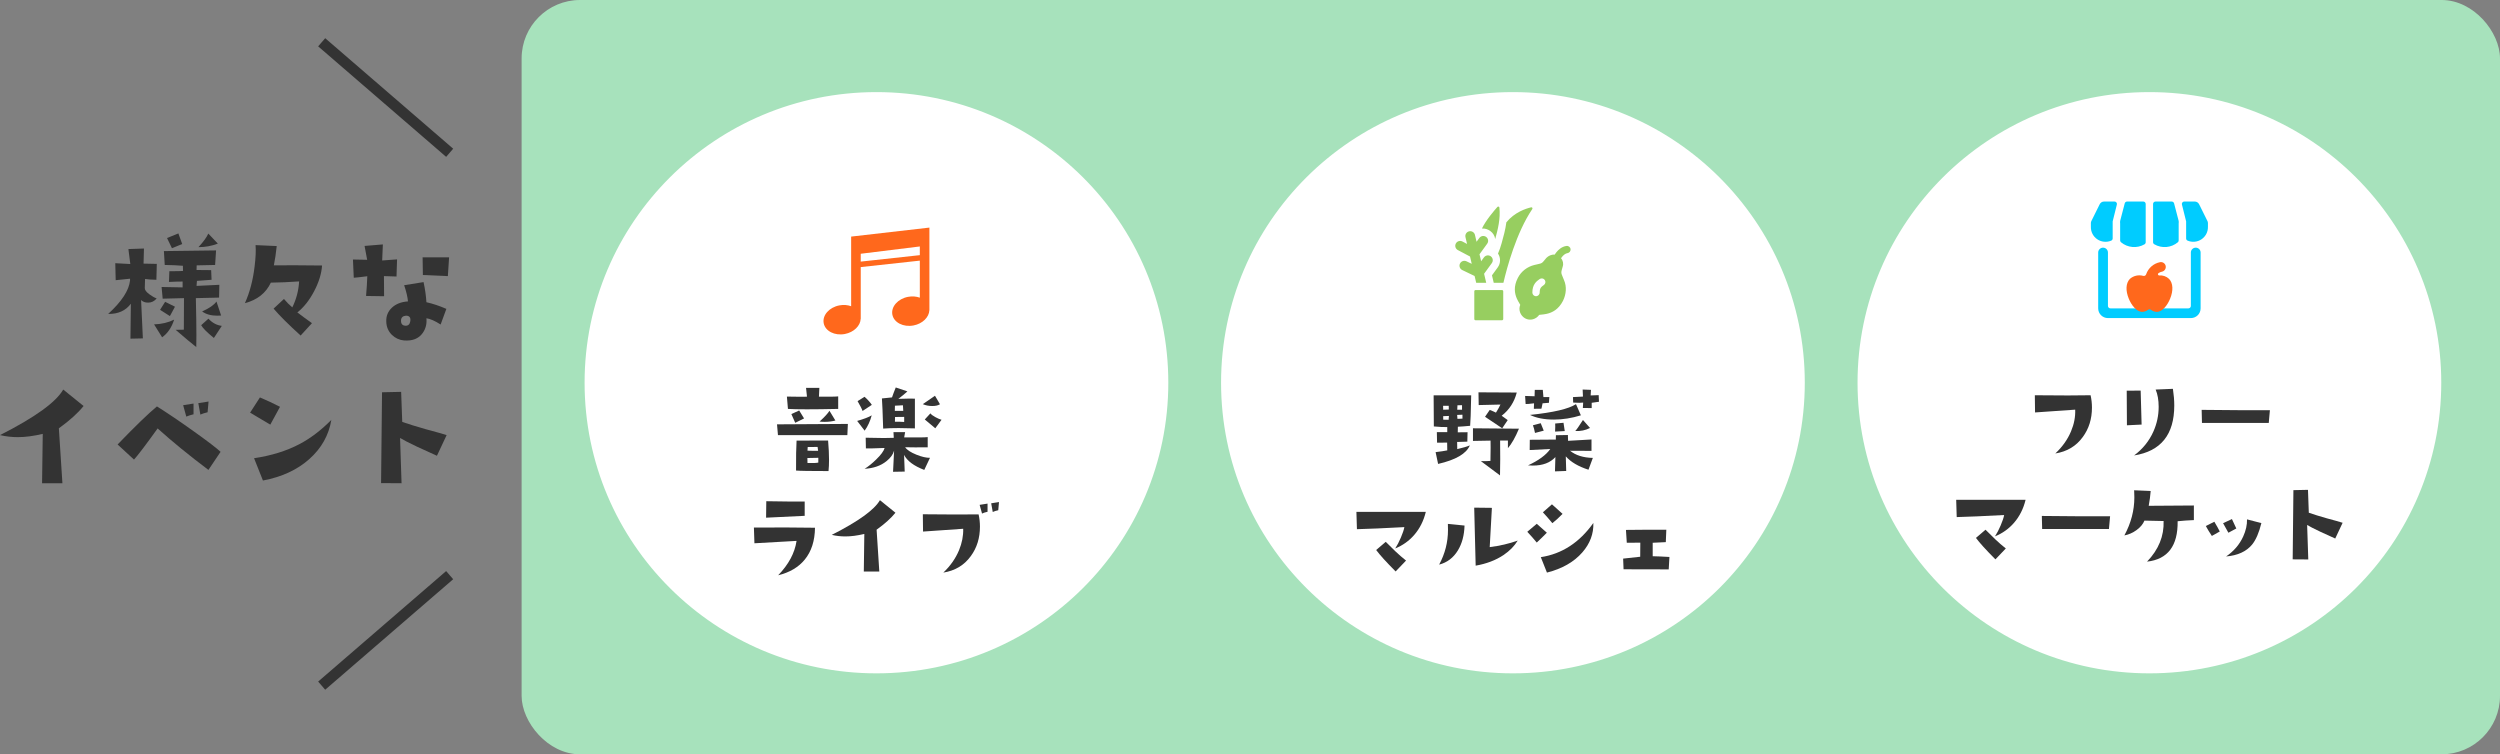 <?xml version="1.0" encoding="UTF-8"?><svg id="uuid-0156d960-fda7-41a7-8a1c-c29252a523b5" xmlns="http://www.w3.org/2000/svg" viewBox="0 0 696 210"><rect x="0" y="0" width="696" height="210" fill="#808080" stroke="none"/><rect x="145.218" y="0" width="550.782" height="210" rx="16.266" ry="16.266" style="fill:#a7e2bc; stroke-width:0px;"/><ellipse cx="244.004" cy="106.55" rx="80.754" ry="80.409" style="fill:#fff; stroke:#fff; stroke-miterlimit:10;"/><path d="m236.047,118.022l-.145,3.115h-19.321l-.261-3,19.727-.115Zm-2.694-4.182c-3.476.078-6.383.115-8.719.115s-4.094-.038-5.272-.115l-.29-3.432c3.11.058,4.972.068,5.591.029l-.261-2.452h3.708l-.116,2.452c3.089.02,4.876-.009,5.359-.087v3.49Zm-9.501,2.654l-2.462,1.211c-.251-.538-.608-1.346-1.072-2.423l2.173-1.01,1.361,2.221Zm6.807,14.652c-5.021,0-8.034-.048-9.038-.144-.019-3.653.029-6.432.145-8.336l8.777-.029c.174,2.039.261,3.846.261,5.423,0,1.154-.048,2.183-.145,3.086Zm-2.839-2.365v-1.327l-3.042.058.029,1.384c1.39.058,2.394.02,3.013-.115Zm-.058-3.288l-.145-1.067-2.752.029-.058,1.01c.927.039,1.912.049,2.955.029Zm4.809-8.422c-.908.251-1.902.375-2.984.375-.521,0-.995-.029-1.419-.087,1.448-1.327,2.365-2.326,2.752-3l1.651,2.711Z" style="fill:#333; stroke-width:0px;"/><path d="m242.686,115.628c-.445,1.654-1.101,3.077-1.97,4.269l-2.086-2.711c1.893-.538,3.244-1.057,4.055-1.558Zm.029-2.913l-2.578,1.702c-.174-.538-.637-1.451-1.39-2.74l1.941-1.211c.85.75,1.525,1.5,2.028,2.25Zm16.193,14.739l-1.593,3.375c-2.897-1.115-4.77-2.509-5.62-4.182l.174,4.644-3.244.058.29-5.884c-.271,1.038-.985,2.019-2.144,2.942-1.583,1.269-3.602,1.971-6.054,2.106,1.024-.635,2.086-1.49,3.186-2.567,1.351-1.307,2.144-2.384,2.375-3.23-2.839.115-4.577.154-5.214.115l-.058-2.971c2.009.058,3.698.087,5.069.087,1.14,0,2.057-.019,2.752-.058l-.087-1.586h3.244l-.261,1.471c3.689.039,5.87.01,6.547-.087v2.855c-2.684.02-4.78.01-6.286-.029.521.75,1.574,1.442,3.157,2.077,1.487.597,2.742.885,3.766.865Zm-4.2-8.191c-1.68-.058-3.186-.087-4.519-.087-1.757,0-3.196.049-4.316.144-.135-4.384-.251-7.182-.348-8.393l2.81-.288c.193-.596.54-1.519,1.043-2.769l3.244,1.096c-.637.597-1.477,1.289-2.52,2.077,2.336-.077,3.872-.095,4.606-.058v8.278Zm-3.244-4.874l-.087-1.558-2.23.115-.029,1.442h2.346Zm.261,3.086v-1.413l-2.549.029-.029,1.327c.695-.038,1.554-.019,2.578.058Zm9.965-4.932c-.521.327-1.227.49-2.115.49-1.004,0-1.893-.173-2.665-.519l3.389-2.336,1.39,2.365Zm.434,4.326l-1.738,2.365-2.926-2.452,1.564-1.702c.232.327.705.683,1.419,1.067.637.346,1.198.587,1.68.721Z" style="fill:#333; stroke-width:0px;"/><path d="m226.893,146.922c-.039,3.634-.985,6.586-2.839,8.855-1.738,2.134-4.21,3.597-7.416,4.384,2.916-3.019,4.625-6.21,5.127-9.576l-11.732.663-.145-4.384c6.778-.038,12.446-.019,17.004.058Zm-2.868-3.317c-2.24.115-5.822.288-10.747.519l.058-4.586c5.62.097,9.183.125,10.689.087v3.98Z" style="fill:#333; stroke-width:0px;"/><path d="m249.29,142.74c-1.198,1.5-2.945,3.077-5.243,4.73l.753,11.653h-4.316l.145-10.47c-1.951.461-3.708.692-5.272.692-1.293,0-2.559-.144-3.795-.433,7.397-3.75,11.866-6.97,13.412-9.662l4.316,3.49Z" style="fill:#333; stroke-width:0px;"/><path d="m272.441,143.202c.251,1.116.377,2.25.377,3.403,0,3.173-.85,5.913-2.549,8.22-1.835,2.538-4.384,4.067-7.647,4.586,1.951-1.846,3.408-3.923,4.374-6.23.83-2.019,1.217-4.009,1.159-5.971l-11.181.779-.058-4.817c7.126.078,12.301.087,15.526.029Zm2.491-.721c-.579.115-1.091.28-1.535.49l-.666-2.423,2.201-.346v2.279Zm3.186-2.711l-.203,2.279c-.579.115-1.091.28-1.535.49l-.434-2.423,2.173-.346Z" style="fill:#333; stroke-width:0px;"/><ellipse cx="421.199" cy="106.55" rx="80.754" ry="80.409" style="fill:#fff; stroke:#fff; stroke-miterlimit:10;"/><path d="m409.58,110.061c-.097,4.827-.193,7.653-.29,8.48-1.371.135-2.51.222-3.418.26l-.029,1.558,2.723-.029-.058,2.625c-1.409.02-2.356.049-2.839.087l.029,1.99c1.564-.365,2.733-.711,3.505-1.038-.966,2.307-3.911,4.029-8.835,5.163l-.695-3.288c1.448-.173,2.53-.336,3.244-.49-.019-.326-.029-1.047-.029-2.163l-2.81.029-.058-2.942h2.897v-1.413c-.888.039-2.134-.019-3.737-.173l-.058-8.653h10.457Zm-6.228,3.951l-.029-1.038h-1.564l.029,1.096,1.564-.058Zm.029,1.788l-1.593.058v.981l1.506.029.087-1.067Zm3.766.75v-1.096l-1.477.058.087,1.096,1.39-.058Zm-.116-2.481v-1.269l-1.275.029-.058,1.24h1.332Zm15.845,5.278c-1.004,2.404-2.028,4.211-3.071,5.423.019-.48.019-1.191,0-2.134h-2.173l.029,5.192c0,1.961-.019,3.471-.058,4.528l-5.33-3.98c1.043.02,1.931,0,2.665-.058.058-3.076.068-4.961.029-5.653l-4.895.087v-3.519l12.803.115Zm-.608-10.066c-.695,2.674-2.096,4.827-4.2,6.461l1.68,1.211-1.535,2.279-4.78-3.202,1.304-1.904c.714.27,1.293.519,1.738.75.502-.788.917-1.538,1.246-2.25l-6.054.144-.058-3.548,10.66.058Z" style="fill:#333; stroke-width:0px;"/><path d="m431.339,110.551l-.116,1.586-1.767.144-.319,1.5-2.115.029.058-1.529c-1.178.154-1.96.222-2.346.202l-.145-2.25,2.636.087.058-1.788h2.23l.174,2.019h1.651Zm12.108,16.931l-1.217,3.288c-2.82-.903-4.924-2.143-6.315-3.721l.116,4.067-3.128.115.116-3.98c-1.429,1.577-3.524,2.365-6.286,2.365-.424,0-.869-.019-1.332-.058,2.955-1.365,5.021-2.884,6.199-4.557-3.013.173-4.924.27-5.735.288l.029-2.855,7.242-.058.029-1.211,3.331-.058.058,1.615,6.518-.375v3.173l-5.967-.029c1.564,1.269,3.679,1.932,6.344,1.99Zm-3.331-11.855c-2.568.789-5.059,1.183-7.473,1.183-2.704,0-4.934-.433-6.691-1.298,6.508-.672,10.776-1.673,12.803-3l1.361,3.115Zm-10.341,4.269l-2.433.635c-.174-.903-.367-1.615-.579-2.134l2.173-.577.84,2.077Zm5.851.115l-2.694.144c.058-1.096.068-1.846.029-2.25l2.317-.202.348,2.307Zm9.53-8.163c-.097.039-.772.135-2.028.288v1.471l-2.462-.029.087-1.5c-.232.039-.579.058-1.043.058s-1.043-.019-1.738-.058l-.058-1.529c.213,0,1.14-.048,2.781-.144l-.087-1.961,2.317.087-.087,1.558,2.23-.087.087,1.846Zm-2.491,7.297c-1.293.655-2.665.933-4.113.836.29-.25,1.004-1.269,2.144-3.057l1.97,2.221Z" style="fill:#333; stroke-width:0px;"/><path d="m396.944,142.509c-.598,2.481-1.67,4.615-3.215,6.403-1.448,1.673-3.215,2.933-5.301,3.778.54-.826,1.067-1.84,1.579-3.043.511-1.201.836-2.168.97-2.899-5.62.308-10.023.5-13.209.577l-.145-4.817h19.321Zm-5.504,13.556l-2.897,3.029c-2.607-2.615-4.413-4.605-5.417-5.971l2.665-2.279c1.738,1.731,2.636,2.616,2.694,2.654.927.885,1.912,1.741,2.955,2.567Z" style="fill:#333; stroke-width:0px;"/><path d="m407.726,146.317c-.077,2.711-.695,5.019-1.854,6.922-1.256,2.058-2.994,3.375-5.214,3.951,1.641-3.037,2.462-6.249,2.462-9.634,0-.538-.01-1.105-.029-1.702l4.635.461Zm14.802,4.182c-.908,1.52-2.23,2.865-3.968,4.038-2.163,1.442-4.741,2.423-7.734,2.942l-.406-16.152,4.924.058-.608,10.932c2.781-.346,5.378-.952,7.792-1.817Z" style="fill:#333; stroke-width:0px;"/><path d="m430.644,148.307c-.927.943-1.864,1.856-2.81,2.74-.734-.903-1.612-1.904-2.636-3l2.636-2.221,2.81,2.481Zm12.948-2.711c.097,3-.927,5.731-3.071,8.191-2.336,2.674-5.62,4.548-9.849,5.624l-1.709-4.298c5.89-.903,10.766-4.076,14.628-9.518Zm-8.574-2.538c-.946.981-1.893,1.846-2.839,2.596-.927-1.134-1.806-2.143-2.636-3.029l2.52-2.221,2.955,2.654Z" style="fill:#333; stroke-width:0px;"/><path d="m464.774,155.056l-.203,3.461-12.572-.029-.116-2.971c.811-.077,2.394-.25,4.751-.519l.029-3.923c-1.12-.019-2.375-.009-3.766.029l-.232-3.577c4.943-.058,8.69-.077,11.239-.058l-.145,3.461c-1.14.078-2.356.135-3.65.173.019.519.019,1.769,0,3.75,1.12.02,2.675.087,4.664.202Z" style="fill:#333; stroke-width:0px;"/><ellipse cx="598.394" cy="106.55" rx="80.754" ry="80.409" style="fill:#fff; stroke:#fff; stroke-miterlimit:10;"/><path d="m582.022,110.038c.251,1.135.377,2.279.377,3.432,0,3.154-.85,5.884-2.549,8.191-1.835,2.538-4.384,4.067-7.647,4.586,1.97-1.846,3.428-3.903,4.374-6.172.85-2.019,1.236-4.028,1.159-6.028l-11.181.779-.058-4.788c7.126.077,12.301.077,15.526,0Z" style="fill:#333; stroke-width:0px;"/><path d="m596.221,118.2l-4.084.202-.058-9.634,3.882-.029.261,9.461Zm8.719-9.951c.251,1.654.377,3.202.377,4.644,0,8.095-3.727,12.73-11.181,13.902,2.394-1.788,4.181-3.999,5.359-6.634.985-2.192,1.477-4.49,1.477-6.894,0-1.884-.28-3.49-.84-4.817l4.809-.202Z" style="fill:#333; stroke-width:0px;"/><path d="m631.943,114.191l-.319,3.548h-18.597l-.087-3.634c8.246.097,14.58.125,19.002.087Z" style="fill:#333; stroke-width:0px;"/><path d="m563.923,139.14c-.598,2.481-1.67,4.615-3.215,6.403-1.448,1.673-3.215,2.933-5.301,3.778.54-.826,1.067-1.841,1.579-3.043.511-1.201.836-2.168.97-2.899-5.62.308-10.023.5-13.209.577l-.145-4.817h19.321Zm-5.504,13.556l-2.897,3.029c-2.607-2.615-4.413-4.605-5.417-5.971l2.665-2.279c1.738,1.731,2.636,2.615,2.694,2.654.927.885,1.912,1.741,2.955,2.567Z" style="fill:#333; stroke-width:0px;"/><path d="m587.45,143.726l-.319,3.548h-18.597l-.087-3.634c8.246.097,14.58.125,19.002.087Z" style="fill:#333; stroke-width:0px;"/><path d="m610.774,144.794c-1.506.058-3.013.164-4.519.317.097,6.846-2.742,10.595-8.516,11.249,3.225-3.365,4.761-7.134,4.606-11.306l-5.33-.115c-.406.981-1.134,1.856-2.187,2.625-1.053.769-2.187,1.269-3.404,1.5,1.854-3.422,2.781-6.961,2.781-10.614,0-.635-.019-1.288-.058-1.961l4.606.202c-.097,1.269-.28,2.644-.55,4.125l12.572-.087v4.067Z" style="fill:#333; stroke-width:0px;"/><path d="m617.981,147.966l-2.201,1.24c-.676-1.019-1.236-1.942-1.68-2.769l2.375-1.183c.676,1.135,1.178,2.038,1.506,2.711Zm4.606-.836l-2.201,1.183c-.329-.557-.821-1.442-1.477-2.654l2.462-1.154c.56,1.269.966,2.144,1.217,2.625Zm6.981-1.5c-.656,2.673-1.516,4.663-2.578,5.971-1.603,1.942-4.016,3.048-7.242,3.317,2.144-1.461,3.727-3.307,4.751-5.538.753-1.653,1.111-3.249,1.072-4.788l3.997,1.038Z" style="fill:#333; stroke-width:0px;"/><path d="m652.185,145.544l-2.057,4.384c-2.125-.961-3.515-1.596-4.171-1.904-1.815-.865-3.032-1.49-3.65-1.875l.319,9.605-4.345-.029.203-19.267,4.055-.087.232,6.374c1.448.5,3.089,1.01,4.924,1.529,2.163.577,3.66,1,4.49,1.269Z" style="fill:#333; stroke-width:0px;"/><g id="uuid-d30545cd-bbab-4407-a50a-ef24ebe3ebd9"><g id="uuid-a5779c87-d1bb-4ece-87ab-728b783e19a5"><path d="m416.264,66.545c.716-2.573,1.509-5.652,1.17-8.761-.013-.124-.1-.229-.22-.266-.12-.037-.251.001-.333.096-.97,1.083-3.218,3.721-4.314,6.017.887-.087,1.697.23,2.348.699.737.523,1.225,1.325,1.348,2.217v-.001Zm20.976,2.785c.079.554-.307,1.067-.864,1.147-.55.078-1.078.496-1.528,1.063-.09.114-.176.231-.258.352.562.653.736,1.553.458,2.367l-.259.913c-.152.556-.117.863-.023,1.174.057.189.14.392.262.676l.03.069c.109.253.236.553.365.903.802,1.794.607,3.972-.301,5.783l-.007.011c-1.237,2.389-2.997,3.246-4.508,3.583-.568.127-1.119.181-1.524.222l-.272.028c-.103.011-.205.025-.307.043-.845,1.207-2.531,1.748-3.931.952-1.274-.726-1.938-2.335-1.339-3.747-.033-.064-.067-.127-.103-.189l-.133-.226v-.001c-.266-.432-.505-.881-.716-1.343-.616-1.407-.96-3.337.277-5.729.949-1.883,2.675-3.129,4.545-3.596.367-.1.697-.169.972-.226l.069-.015c.238-.046.474-.104.706-.176.312-.103.581-.251.929-.696.007-.009.014-.018.022-.027l.671-.802c.02-.023.041-.046.062-.068.531-.529,1.381-.973,2.28-.883.134-.21.279-.414.435-.61.558-.704,1.507-1.622,2.838-1.812.556-.079,1.072.306,1.151.86Zm-7.399,9.999c.443-.333.537-.959.21-1.406-.327-.447-.953-.551-1.408-.234l-.102.073c-.329.234-.823.587-1.209,1.126-.456.637-.72,1.455-.72,2.562,0,.56.456,1.014,1.018,1.014s1.018-.454,1.018-1.014c0-.765.174-1.152.341-1.386.181-.251.405-.414.766-.675l.084-.061Zm-19.396,9.49v-7.727c0-.187.152-.338.339-.338h7.379c.187,0,.339.151.339.338v7.727c0,.187-.152.338-.339.338h-7.38c-.187,0-.339-.151-.339-.338h.001Zm.187-23.411c-.171-.727-.902-1.179-1.632-1.008s-1.184.898-1.013,1.625l.445,1.893-1.29-.683c-.662-.351-1.484-.1-1.837.559-.352.659-.101,1.478.561,1.829l3.388,1.793.478,2.034-1.461-.703c-.675-.325-1.487-.043-1.814.629-.326.673-.043,1.481.632,1.806l3.439,1.654.444,1.892h2.79l-.592-2.512,2.145-2.954c.297-.391.359-.911.161-1.36-.198-.449-.624-.756-1.114-.803s-.967.175-1.247.578l-.764,1.055-.456-1.939,2.129-2.931c.297-.391.359-.911.161-1.36-.198-.449-.624-.756-1.114-.803-.49-.047-.967.175-1.247.578l-.75,1.03-.445-1.897Zm7.87,13.318h-2.648l-.487-2.073,1.602-2.205c.853-1.176.838-2.714.076-3.853.391-.904.718-1.835.978-2.785l.1-.356c.437-1.56.975-3.479,1.249-5.561,2.288-2.814,5.459-3.837,6.894-4.171.288-.068.483.242.319.487-4.454,6.598-7.06,16.338-8.032,20.518h-.054.003Z" style="fill:#97ce60; fill-rule:evenodd; stroke-width:0px;"/></g></g><g id="uuid-bb49ed19-6f42-4e65-83e4-4dff58694f35"><g id="uuid-30f32247-ea7f-489d-949f-0212a5f9723a"><path d="m611.293,68.95c-.75,0-1.358.605-1.358,1.352v14.873c0,.373-.304.676-.679.676h-21.726c-.375,0-.679-.303-.679-.676v-14.873c0-.747-.608-1.352-1.358-1.352s-1.358.605-1.358,1.352v15.549c0,1.493,1.216,2.704,2.716,2.704h23.084c1.5,0,2.716-1.211,2.716-2.704v-15.549c0-.747-.608-1.352-1.358-1.352Zm-14.258-.933c.202-.125.325-.345.326-.581v-10.654c0-.373-.304-.676-.679-.676h-4.495c-.313.002-.586.213-.665.514l-1.276,4.894c-.03.233-.03.47,0,.703v4.705c-.002.203.087.397.244.527,1.844,1.543,4.461,1.77,6.545.568Zm-9.261-1.028c.241-.107.395-.346.394-.608v-4.746s1.168-4.692,1.168-4.692c.056-.202.01-.419-.122-.581-.127-.163-.323-.258-.53-.257h-2.879c-.54-.012-1.036.296-1.263.784l-2.295,4.624c-.089.172-.14.361-.149.554v1.095c-.033,1.38.641,2.682,1.789,3.456s2.613.913,3.887.37Zm26.764-5.476l-2.295-4.624c-.227-.488-.723-.796-1.263-.784h-2.879c-.207-.001-.403.094-.53.257-.133.163-.178.379-.122.581l1.168,4.692v4.746c-.001.263.153.501.394.608,1.275.543,2.739.404,3.887-.37,1.148-.774,1.822-2.076,1.789-3.456v-1.095c-.009-.193-.06-.382-.149-.554Zm-8.202,5.909c.138-.129.212-.312.204-.5v-4.705c.03-.233.03-.47,0-.703l-1.276-4.894c-.08-.301-.352-.512-.665-.514h-4.508c-.375,0-.679.303-.679.676v10.654c.004.236.133.452.339.568,2.095,1.226,4.74.993,6.586-.581Z" style="fill:#0cf; fill-rule:evenodd; stroke-width:0px;"/></g></g><path d="m236.96,65.863v19.39c-.968-.354-2.111-.459-3.289-.233-2.83.542-4.779,2.766-4.353,4.964.426,2.199,3.064,3.542,5.893,2.999,2.511-.482,4.325-2.288,4.403-4.228h.016v-14.401l16.447-1.796v10.313c-.968-.353-2.11-.458-3.289-.231-2.831.541-4.778,2.765-4.354,4.964.426,2.199,3.063,3.541,5.893,2.998,2.512-.481,4.326-2.288,4.403-4.227h.016v-23.018l-21.787,2.507Zm19.117,5.171l-16.447,1.796v-2.185l16.447-2.031v2.42Z" style="fill:#ff681c; stroke-width:0px;"/><path d="m596.683,76.804c-1.303-.369-2.705-.054-3.721.838-1.141,1.176-1.249,3.258-.285,5.571.693,1.65,2.064,3.583,3.707,3.61.586-.011,1.153-.21,1.616-.568.244-.187.584-.187.828,0,.467.361,1.039.56,1.629.568,1.616,0,3.001-1.96,3.68-3.61.964-2.312.855-4.394-.272-5.571-.737-.701-1.742-1.051-2.756-.96-.143,0-.271-.085-.326-.216-.043-.141-.001-.294.109-.392.287-.218.622-.367.978-.433.735-.149,1.209-.864,1.059-1.595-.15-.726-.858-1.196-1.589-1.055-1.799.362-3.268,1.649-3.856,3.38-.11.332-.461.522-.801.433Z" style="fill:#ff681c; fill-rule:evenodd; stroke-width:0px;"/><path d="m43.653,73.462l-.114,4.429c-1.369-.025-2.421-.101-3.156-.227l-.076,2.536c-.025.505.405,1.086,1.293,1.742.709.53,1.381.908,2.015,1.135-.634.783-1.433,1.174-2.396,1.174-.812,0-1.458-.24-1.939-.719l.494,10.676-3.459.076.114-9.729c-1.445,1.943-3.549,2.89-6.311,2.839,3.776-3.457,5.804-6.562,6.083-9.313v-.492l-3.993.416-.114-4.732,4.183.227-.532-4.164,4.334-.151-.114,4.202,3.688.076Zm4.828,15.521c-.684,2.171-1.8,3.811-3.345,4.921l-2.243-3.596c2.129-.076,3.992-.517,5.589-1.325Zm.228-3.596l-1.407,2.612c-.989-.656-1.9-1.236-2.737-1.742l1.406-2.233,2.738,1.363Zm12.356-6.095l-.076,3.559-6.463.151c.101,4.518.152,8.001.152,10.448,0,1.388-.013,2.448-.038,3.18-1.318-1.035-3.231-2.637-5.741-4.808l2.282-.038.038-8.783c-1.116.051-3.093.101-5.931.151l-.304-3.256,5.855.114v-1.628c-1.293,0-2.561.038-3.803.114l.114-2.991c2.103,0,3.371-.025,3.803-.076l-.038-1.438c-1.521-.126-3.207-.202-5.057-.227l-.228-3.861,14.525-.189-.266,4.051-5.133.114-.038,1.287,4.069.037.114,2.688-4.069.303-.114,1.4c2.179-.126,4.297-.227,6.349-.303Zm-10.341-11.357l-2.852,1.174c-.583-1.261-1.04-2.208-1.369-2.839l3.156-1.287,1.065,2.953Zm9.922-.113c-1.698.656-3.497.984-5.398.984,1.419-1.539,2.331-2.801,2.738-3.786l2.661,2.802Zm1.103,22.903l-2.204,3.369c-1.952-1.59-3.131-2.776-3.536-3.559l2.015-1.817c1.065,1.161,2.305,1.83,3.725,2.006Zm-.19-2.877c-.38.025-.747.038-1.103.038-1.723,0-3.117-.391-4.182-1.174,1.977-.883,3.308-1.804,3.992-2.763l1.293,3.899Z" style="fill:#333; stroke-width:0px;"/><path d="m89.662,73.916c-.152,2.271-.893,4.67-2.224,7.193-1.331,2.524-2.883,4.48-4.658,5.868,1.394,1.06,2.75,2.058,4.068,2.991l-3.155,3.445c-3.371-3.053-5.881-5.552-7.528-7.495l2.889-2.688c.684.833,1.458,1.616,2.32,2.347,1.115-2.246,1.749-4.657,1.901-7.231-2.865.202-5.488.316-7.87.341-1.369,2.902-3.778,4.807-7.224,5.716,1.343-2.978,2.243-6.385,2.7-10.221.303-2.448.392-4.429.265-5.944l5.894.265c-.203,1.944-.469,3.735-.799,5.376,3.016-.05,7.49-.038,13.421.038Z" style="fill:#333; stroke-width:0px;"/><path d="m110.542,72.212l-.152,4.77-3.498-.114.038,5.603-5.018-.075c.177-2.045.291-3.874.342-5.49-1.952.253-3.207.392-3.764.416l-.228-5.073,3.955.076-.722-3.861,5.094-.416-.19,4.467,4.145-.303Zm13.725,13.78l-1.597,4.353c-1.572-1.009-2.89-1.59-3.955-1.741.152,1.539-.19,2.902-1.026,4.089-1.116,1.59-2.878,2.284-5.285,2.082-1.242-.126-2.331-.631-3.269-1.514-1.04-1.009-1.572-2.272-1.597-3.786-.051-1.514.475-2.789,1.577-3.824s2.591-1.615,4.467-1.742c-.101-1.186-.456-2.688-1.065-4.505l5.4-.87c.43,1.994.696,3.861.797,5.603,1.8.404,3.65,1.022,5.552,1.855Zm-10.038,3.407c.152-1.009-.253-1.514-1.217-1.514-.862.076-1.318.505-1.369,1.287-.051.757.203,1.236.76,1.438.177.051.355.076.532.076.736,0,1.166-.429,1.293-1.287Zm10.798-17.755l-.342,5.224c-2.205-.076-4.525-.176-6.958-.303l-.076-4.922h7.376Z" style="fill:#333; stroke-width:0px;"/><path d="m23.268,113.031c-1.572,1.969-3.866,4.038-6.881,6.209l.989,15.294h-5.665l.19-13.742c-2.561.606-4.867.909-6.92.909-1.699,0-3.359-.189-4.981-.568,9.707-4.921,15.575-9.148,17.603-12.682l5.665,4.58Z" style="fill:#333; stroke-width:0px;"/><path d="m61.407,125.789l-3.383,5.035c-5.272-3.962-9.986-7.811-14.143-11.546-3.295,4.593-5.489,7.483-6.577,8.669l-4.563-4.202c4.867-5.047,8.517-8.58,10.95-10.6,2.94,1.843,6.387,4.177,10.341,7.003,3.852,2.752,6.311,4.632,7.376,5.641Zm-7.528-10.448c-.76.177-1.432.392-2.014.644l-.875-3.18,2.889-.454v2.991Zm4.183-3.559l-.266,2.991c-.76.177-1.432.392-2.015.644l-.57-3.18,2.852-.454Z" style="fill:#333; stroke-width:0px;"/><path d="m77.954,113.258l-2.7,4.959-5.627-3.331,2.737-4.24c1.926.808,3.789,1.679,5.59,2.612Zm14.295,3.634c-.711,4.265-2.751,7.9-6.122,10.903-3.371,3.004-7.68,4.997-12.926,5.982l-2.471-6.209c4.84-.731,9.035-2.031,12.584-3.899,3.092-1.615,6.07-3.873,8.935-6.776Z" style="fill:#333; stroke-width:0px;"/><path d="m124.343,121.132l-2.7,5.755c-2.789-1.262-4.613-2.095-5.475-2.499-2.383-1.135-3.98-1.955-4.791-2.461l.418,12.606-5.703-.038.266-25.288,5.322-.114.304,8.367c1.901.657,4.056,1.325,6.463,2.007,2.839.757,4.803,1.312,5.894,1.665Z" style="fill:#333; stroke-width:0px;"/><line x1="89.555" y1="11.77" x2="125.186" y2="42.534" style="fill:none; stroke:#333; stroke-miterlimit:10; stroke-width:3px;"/><line x1="89.555" y1="190.885" x2="125.186" y2="160.12" style="fill:none; stroke:#333; stroke-miterlimit:10; stroke-width:3px;"/></svg>